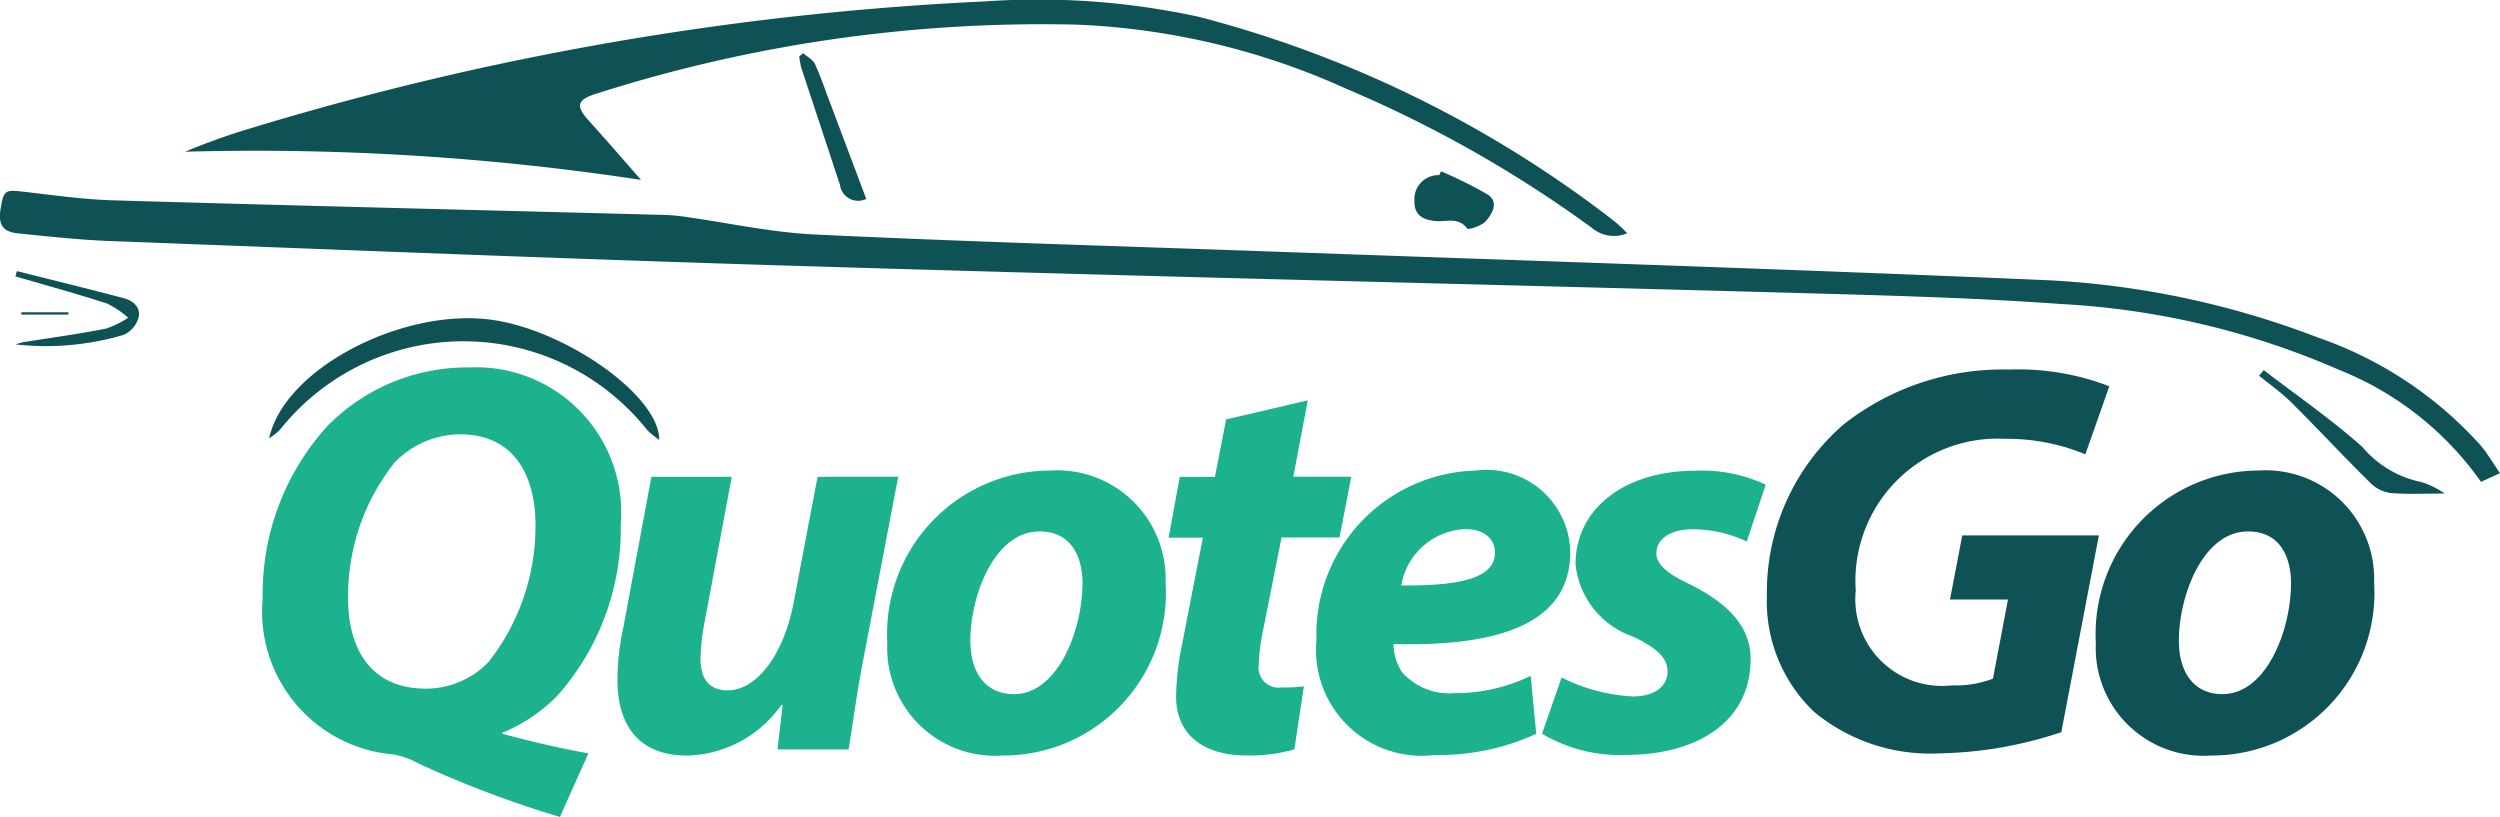 <svg id="logo-blue" xmlns="http://www.w3.org/2000/svg" xmlns:xlink="http://www.w3.org/1999/xlink" width="48.377" height="15.808" viewBox="0 0 48.377 15.808">
  <defs>
    <clipPath id="clip-path">
      <rect id="Rectangle_19" data-name="Rectangle 19" width="48.377" height="15.808" fill="#1cb28d"/>
    </clipPath>
  </defs>
  <g id="Group_61" data-name="Group 61" transform="translate(0 0)" clip-path="url(#clip-path)">
    <path id="Path_1017" data-name="Path 1017" d="M41.1,58.131a20.3,20.3,0,0,1-2.719-1.025,1.593,1.593,0,0,0-.507-.184,2.775,2.775,0,0,1-2.525-3.032,4.815,4.815,0,0,1,1.263-3.335,3.791,3.791,0,0,1,2.73-1.122,2.808,2.808,0,0,1,2.935,3.032,4.875,4.875,0,0,1-1.23,3.324,3.2,3.2,0,0,1-1.058.712v.022c.442.119,1.047.27,1.662.378Zm-3.194-6.864A4.157,4.157,0,0,0,37,53.89c0,1.025.464,1.759,1.511,1.759a1.681,1.681,0,0,0,1.209-.518,4.245,4.245,0,0,0,.907-2.655c0-.82-.324-1.748-1.457-1.748a1.762,1.762,0,0,0-1.263.54" transform="translate(-30.265 -42.323)" fill="#1cb28d"/>
    <path id="Path_1018" data-name="Path 1018" d="M88.5,64.139l-.68,3.561c-.129.669-.2,1.241-.281,1.716H86.164l.1-.863H86.24a2.294,2.294,0,0,1-1.824.982c-.842,0-1.349-.475-1.349-1.478a4.765,4.765,0,0,1,.108-.971l.55-2.946h1.554l-.529,2.827a4.208,4.208,0,0,0-.076.691c0,.345.13.615.529.615.529,0,1.068-.637,1.273-1.694l.464-2.439Z" transform="translate(-71.119 -54.914)" fill="#1cb28d"/>
    <path id="Path_1019" data-name="Path 1019" d="M124.765,65.483a3.145,3.145,0,0,1-3.151,3.345,2.088,2.088,0,0,1-2.234-2.18,3.165,3.165,0,0,1,3.151-3.335,2.1,2.1,0,0,1,2.234,2.169m-3.777,1.133c0,.615.3,1.025.842,1.025.853,0,1.327-1.241,1.327-2.148,0-.486-.2-1-.831-1-.9,0-1.349,1.306-1.338,2.126" transform="translate(-102.21 -54.208)" fill="#1cb28d"/>
    <path id="Path_1020" data-name="Path 1020" d="M159.893,53.86l-.281,1.478h1.122l-.227,1.176h-1.122l-.356,1.791a3.922,3.922,0,0,0-.086.669.389.389,0,0,0,.442.442,2.9,2.9,0,0,0,.432-.022l-.184,1.219a3.053,3.053,0,0,1-.917.119c-.928,0-1.371-.475-1.371-1.133a5.115,5.115,0,0,1,.108-.982l.41-2.1H157.2l.216-1.176h.68l.216-1.112Z" transform="translate(-134.586 -46.113)" fill="#1cb28d"/>
    <path id="Path_1021" data-name="Path 1021" d="M181.4,68.408a4.528,4.528,0,0,1-1.964.41,2.047,2.047,0,0,1-2.288-2.223,3.17,3.17,0,0,1,3.076-3.281,1.62,1.62,0,0,1,1.835,1.576c0,1.349-1.306,1.835-3.421,1.781a1.042,1.042,0,0,0,.162.54,1.219,1.219,0,0,0,1.014.41,3.318,3.318,0,0,0,1.479-.335Zm-1.371-3.961a1.31,1.31,0,0,0-1.241,1.09c1.209.011,1.813-.162,1.813-.637,0-.27-.216-.453-.572-.453" transform="translate(-151.673 -54.208)" fill="#1cb28d"/>
    <path id="Path_1022" data-name="Path 1022" d="M207.843,67.318a3.443,3.443,0,0,0,1.381.367c.442,0,.669-.216.669-.475s-.173-.442-.658-.68a1.66,1.66,0,0,1-1.122-1.4c0-1.09.96-1.813,2.32-1.813a2.9,2.9,0,0,1,1.36.27l-.367,1.1a2.469,2.469,0,0,0-1.058-.237c-.41,0-.691.184-.691.464,0,.216.216.4.648.6.572.291,1.176.712,1.176,1.446,0,1.209-1.025,1.856-2.417,1.856a2.939,2.939,0,0,1-1.619-.41Z" transform="translate(-177.625 -54.208)" fill="#1cb28d"/>
    <path id="Path_1023" data-name="Path 1023" d="M243.4,56.748a7.823,7.823,0,0,1-2.352.41,3.525,3.525,0,0,1-2.428-.8,2.946,2.946,0,0,1-.917-2.245,4.29,4.29,0,0,1,1.489-3.324,4.979,4.979,0,0,1,3.205-1.058,4.885,4.885,0,0,1,1.932.324l-.464,1.317a3.925,3.925,0,0,0-1.543-.3,2.753,2.753,0,0,0-2.9,2.935,1.679,1.679,0,0,0,1.867,1.835,2.007,2.007,0,0,0,.788-.129l.291-1.532h-1.122l.237-1.241h2.644Z" transform="translate(-203.512 -42.58)" fill="#0f5256"/>
    <path id="Path_1024" data-name="Path 1024" d="M287.353,65.483a3.145,3.145,0,0,1-3.151,3.345,2.088,2.088,0,0,1-2.234-2.18,3.165,3.165,0,0,1,3.151-3.335,2.1,2.1,0,0,1,2.234,2.169m-3.777,1.133c0,.615.3,1.025.842,1.025.853,0,1.327-1.241,1.327-2.148,0-.486-.2-1-.831-1-.9,0-1.349,1.306-1.338,2.126" transform="translate(-241.412 -54.208)" fill="#0f5256"/>
    <path id="Path_1025" data-name="Path 1025" d="M48.01,31.318l.366-.168c-.132-.192-.238-.375-.372-.535a7.528,7.528,0,0,0-3.144-2.087,16.92,16.92,0,0,0-5.477-1.122c-5.032-.215-10.066-.375-15.1-.556-2.837-.1-5.675-.183-8.51-.318-.861-.041-1.714-.232-2.572-.351a3.709,3.709,0,0,0-.412-.03c-3.527-.092-7.054-.177-10.581-.28-.589-.017-1.177-.1-1.765-.169-.347-.038-.373-.027-.432.338-.048.3.042.441.337.47.6.061,1.2.126,1.8.149,4.5.17,9,.353,13.5.487,6.542.2,13.085.349,19.627.531,1.537.043,3.075.089,4.607.2a15.471,15.471,0,0,1,5.379,1.273,6.136,6.136,0,0,1,2.747,2.166" transform="translate(0 -21.994)" fill="#0f5256"/>
    <path id="Path_1026" data-name="Path 1026" d="M52.8,4.511a2.986,2.986,0,0,0-.23-.217A22.237,22.237,0,0,0,44.517.326a14.625,14.625,0,0,0-4.141-.3A58.131,58.131,0,0,0,26.148,2.486a12.65,12.65,0,0,0-1.254.449,49.627,49.627,0,0,1,8.823.545c-.288-.328-.646-.744-1.014-1.15-.251-.278-.224-.4.13-.512A28.367,28.367,0,0,1,42.15.476a14,14,0,0,1,5.227,1.246,23.736,23.736,0,0,1,4.745,2.69.657.657,0,0,0,.679.1" transform="translate(-21.313 0.001)" fill="#0f5256"/>
    <path id="Path_1027" data-name="Path 1027" d="M36.216,45.113a1.251,1.251,0,0,0,.2-.154,4.539,4.539,0,0,1,7.118,0,1.85,1.85,0,0,0,.23.186c0-.866-1.837-2.141-3.266-2.327-1.717-.223-3.995.952-4.284,2.3" transform="translate(-31.007 -36.633)" fill="#0f5256"/>
    <path id="Path_1028" data-name="Path 1028" d="M190.769,23.1a.464.464,0,0,0-.478.49c-.008.26.132.38.434.4.2.012.421-.079.587.143.023.031.285-.052.364-.145.122-.143.256-.369.03-.515a8.151,8.151,0,0,0-.9-.447l-.036.076" transform="translate(-162.921 -19.711)" fill="#0f5256"/>
    <path id="Path_1029" data-name="Path 1029" d="M108.839,9.984l-.692-1.839c-.1-.258-.184-.52-.3-.77-.04-.087-.15-.142-.229-.211l-.076.062a1.521,1.521,0,0,0,.039.217c.249.757.5,1.511.749,2.269a.355.355,0,0,0,.507.272" transform="translate(-92.076 -6.134)" fill="#0f5256"/>
    <path id="Path_1030" data-name="Path 1030" d="M2.076,36.568c.591.173,1.185.336,1.77.525a1.8,1.8,0,0,1,.411.275,1.79,1.79,0,0,1-.425.21c-.5.1-1.008.169-1.512.249a.98.98,0,0,0-.241.058A5.3,5.3,0,0,0,4.17,37.7a.524.524,0,0,0,.284-.321c.058-.2-.092-.339-.278-.388-.689-.182-1.382-.351-2.073-.525l-.027.1" transform="translate(-1.777 -31.22)" fill="#0f5256"/>
    <path id="Path_1031" data-name="Path 1031" d="M307.519,52.179a1.531,1.531,0,0,0-.443-.22,2.021,2.021,0,0,1-1.146-.681c-.6-.534-1.268-.995-1.908-1.486l-.09.108c.21.172.435.329.627.52.517.515,1.014,1.049,1.533,1.562a.692.692,0,0,0,.394.189c.321.027.646.009,1.034.009" transform="translate(-260.217 -42.63)" fill="#0f5256"/>
    <path id="Path_1032" data-name="Path 1032" d="M2.834,42.057h.915l0-.045H2.837l0,.045" transform="translate(-2.426 -35.969)" fill="#0f5256"/>
  </g>
</svg>
